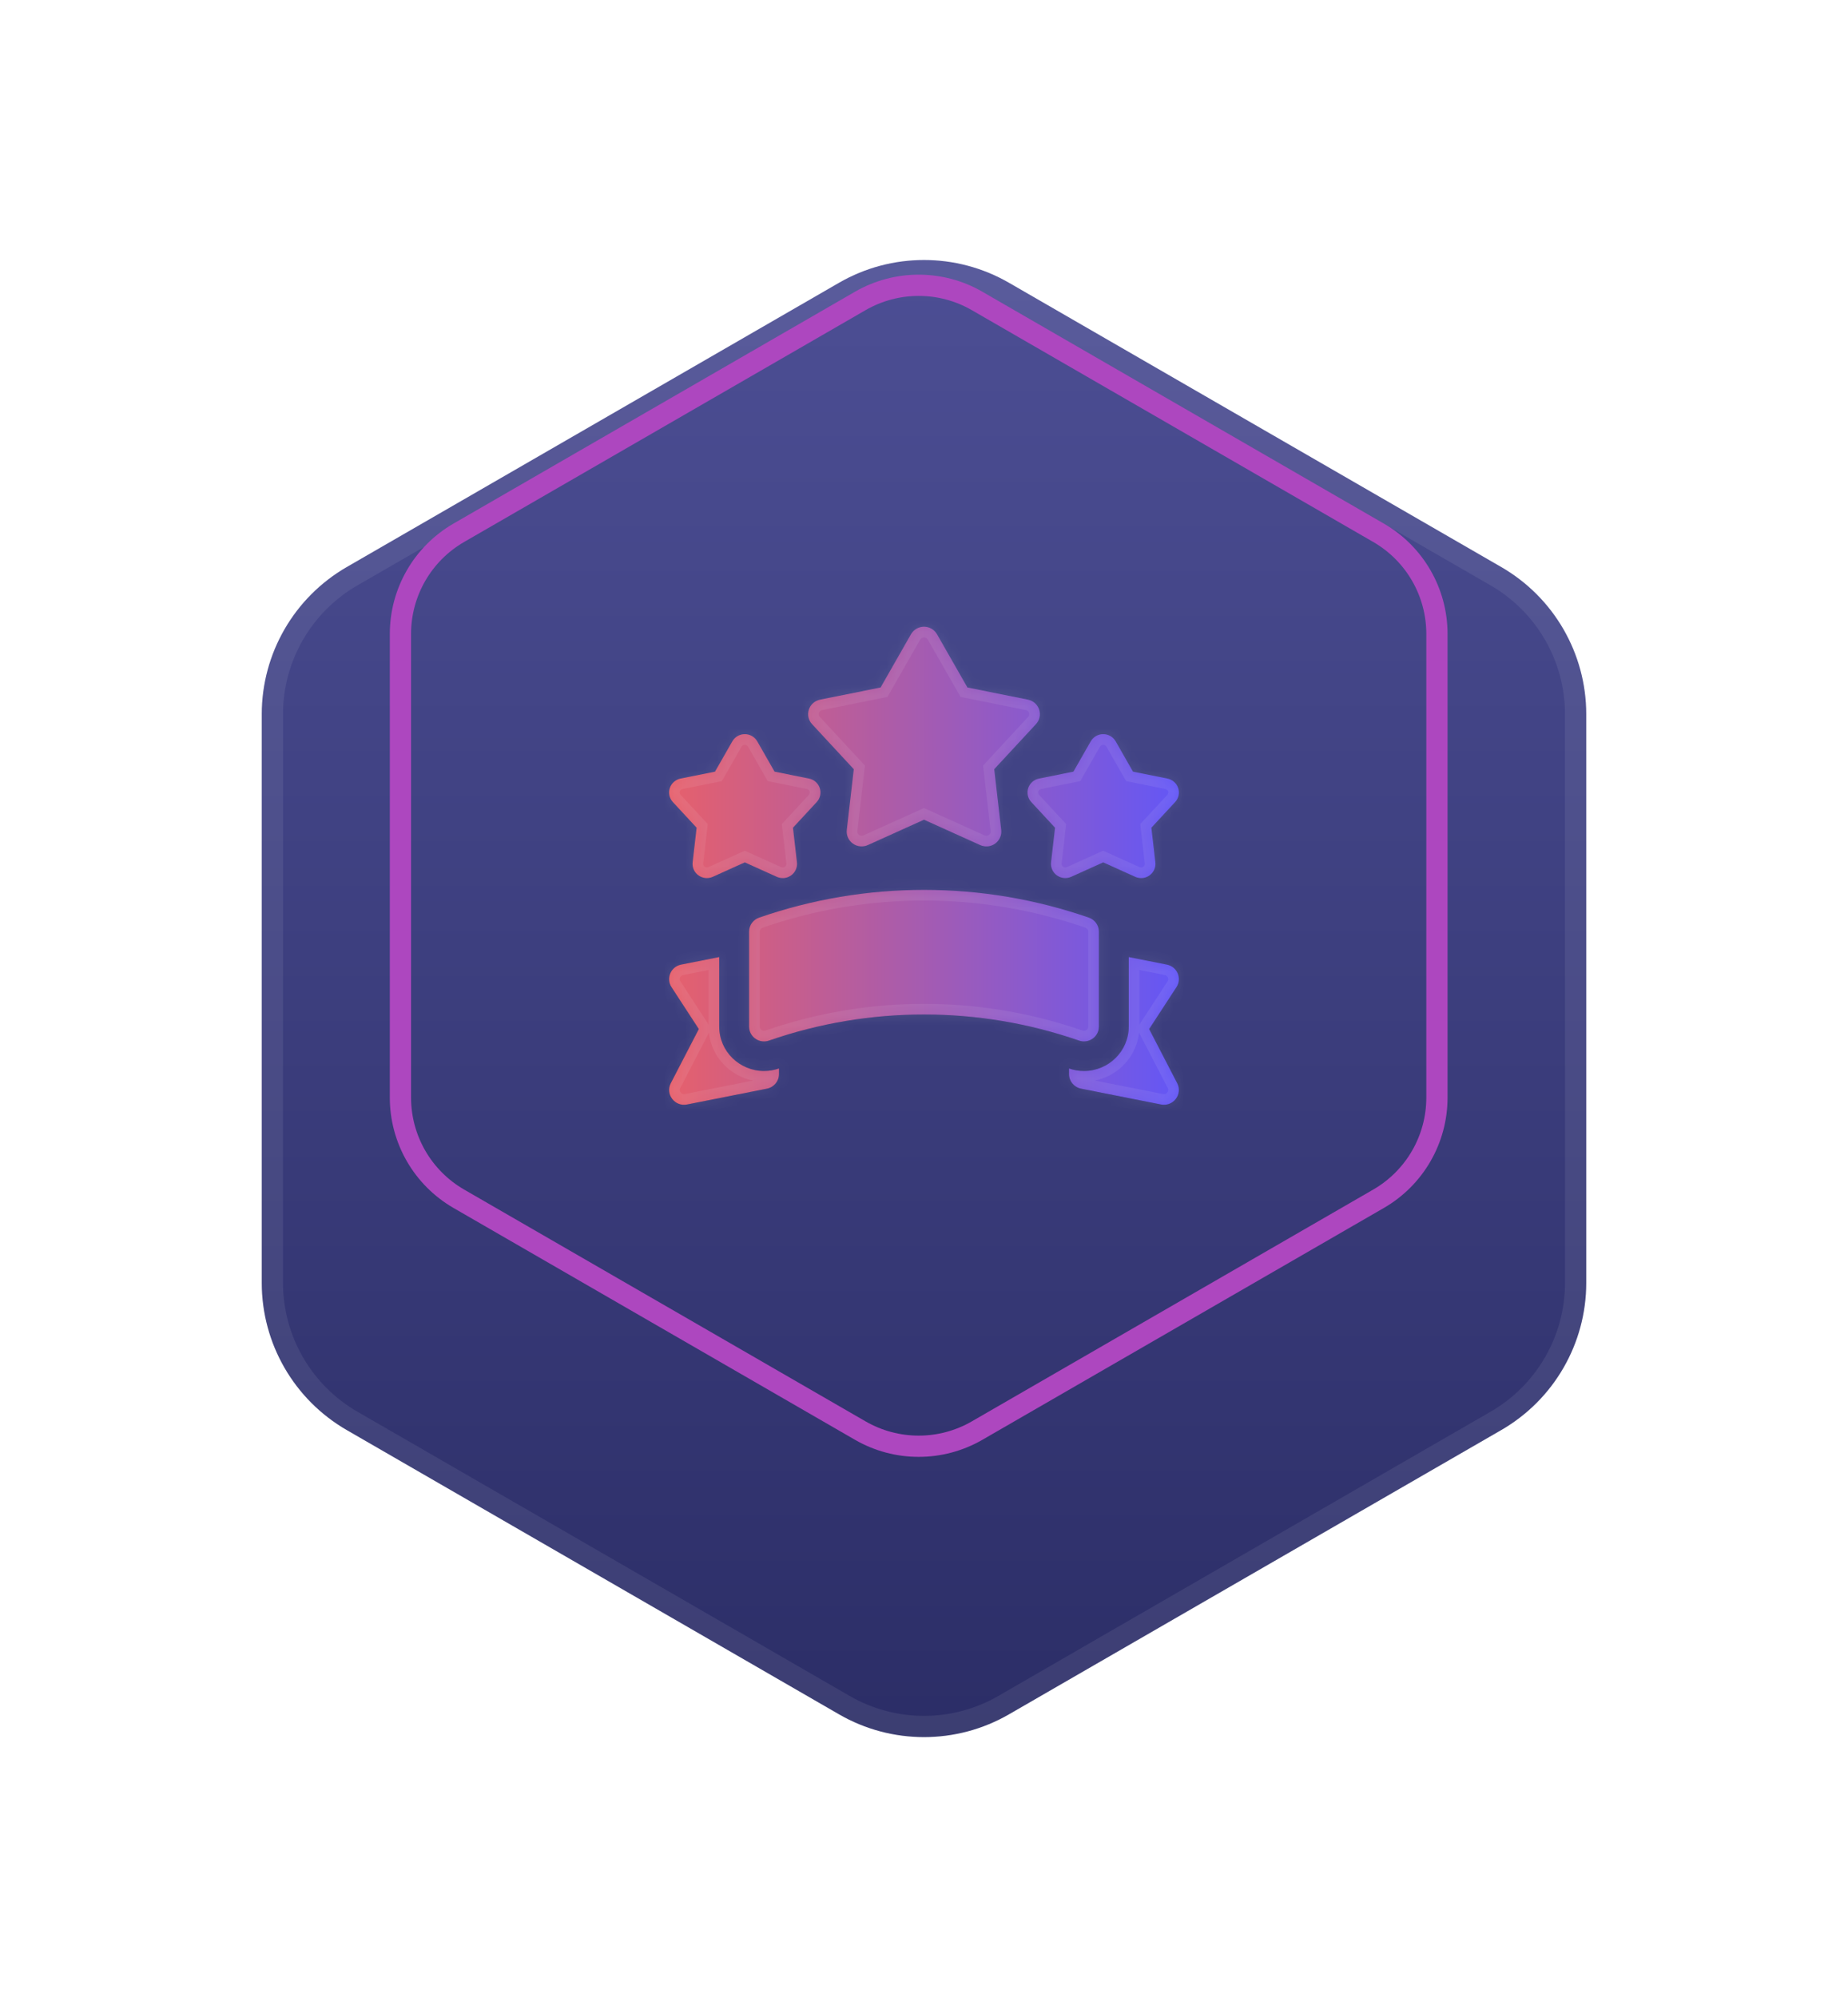 <svg width="174" height="188" viewBox="0 0 174 188" fill="none" xmlns="http://www.w3.org/2000/svg">
<g filter="url(#filter0_d)">
<path d="M79 14.619C83.95 11.761 90.05 11.761 95 14.619L141.354 41.381C146.304 44.239 149.354 49.521 149.354 55.238V108.762C149.354 114.479 146.304 119.761 141.354 122.619L95 149.381C90.05 152.239 83.95 152.239 79 149.381L32.646 122.619C27.696 119.761 24.646 114.479 24.646 108.762V55.238C24.646 49.521 27.696 44.239 32.646 41.381L79 14.619Z" fill="url(#paint0_linear)"/>
<path d="M79.5 15.485C84.141 12.805 89.859 12.805 94.5 15.485L140.854 42.247C145.495 44.927 148.354 49.879 148.354 55.238V108.762C148.354 114.121 145.495 119.073 140.854 121.753L94.5 148.515C89.859 151.195 84.141 151.195 79.5 148.515L33.146 121.753C28.505 119.073 25.646 114.121 25.646 108.762V55.238C25.646 49.879 28.505 44.927 33.146 42.247L79.5 15.485Z" stroke="white" stroke-opacity="0.078" stroke-width="2"/>
</g>
<path d="M81 28.33C84.403 26.365 88.597 26.365 92 28.33L129.796 50.152C133.2 52.117 135.296 55.748 135.296 59.678V103.322C135.296 107.252 133.2 110.883 129.796 112.848L92 134.67C88.597 136.635 84.403 136.635 81 134.67L43.203 112.848C39.8 110.883 37.703 107.252 37.703 103.322V59.678C37.703 55.748 39.8 52.117 43.203 50.152L81 28.33Z" stroke="#AD47BF" stroke-width="2"/>
<g filter="url(#filter1_d)">
<mask id="path-4-inside-1" fill="white">
<path fill-rule="evenodd" clip-rule="evenodd" d="M80.389 68.41L79.73 74.127C79.673 74.626 79.891 75.117 80.301 75.412C80.711 75.707 81.249 75.76 81.711 75.552L87 73.164L92.289 75.552L92.291 75.553C92.334 75.573 93.023 75.898 93.699 75.412C94.109 75.117 94.328 74.626 94.27 74.127L93.611 68.41L97.539 64.168C97.882 63.798 97.997 63.274 97.84 62.797C97.684 62.319 97.28 61.962 96.783 61.863L91.086 60.717L88.224 55.707C87.975 55.27 87.507 55 87 55C86.493 55 86.025 55.27 85.776 55.707L82.915 60.717L77.217 61.863C76.72 61.962 76.317 62.319 76.16 62.797C76.003 63.274 76.118 63.798 76.461 64.168L80.389 68.41ZM97.102 71.503C96.773 71.148 96.663 70.646 96.813 70.188C96.963 69.731 97.351 69.388 97.827 69.293L101.07 68.64L102.699 65.788C102.939 65.369 103.387 65.11 103.873 65.11C104.359 65.11 104.808 65.37 105.047 65.788L106.676 68.64L109.919 69.293C110.396 69.388 110.783 69.731 110.933 70.188C111.084 70.646 110.974 71.148 110.645 71.503L108.409 73.918L108.784 77.174C108.839 77.652 108.63 78.122 108.237 78.405C107.583 78.875 106.917 78.555 106.886 78.54L106.885 78.54L103.873 77.18L100.862 78.54C100.42 78.739 99.904 78.688 99.51 78.405C99.117 78.122 98.908 77.652 98.963 77.174L99.338 73.918L97.102 71.503ZM103.466 92.643V83.697C103.466 83.086 103.067 82.559 102.501 82.375C97.506 80.647 92.29 79.77 86.999 79.77C81.707 79.77 76.492 80.647 71.496 82.375C70.931 82.559 70.531 83.086 70.531 83.697V92.643C70.531 93.618 71.515 94.283 72.426 93.948C77.122 92.324 82.024 91.501 86.999 91.501C91.973 91.501 96.876 92.324 101.572 93.948C102.476 94.281 103.466 93.626 103.466 92.643ZM108.2 92.871L110.843 97.972C111.378 99.006 110.468 100.2 109.316 99.972L101.785 98.481C101.127 98.35 100.654 97.78 100.654 97.116V96.581C101.107 96.739 101.58 96.819 102.059 96.819C104.386 96.819 106.279 94.945 106.279 92.643V86.094L109.867 86.805C110.839 86.997 111.31 88.1 110.772 88.925L108.2 92.871ZM67.718 86.095V92.643C67.718 94.986 69.644 96.82 71.938 96.82C72.418 96.82 72.891 96.739 73.346 96.58V97.116C73.346 97.78 72.872 98.35 72.215 98.481L64.685 99.972C63.532 100.2 62.623 99.005 63.157 97.972L65.799 92.871L63.227 88.925C62.69 88.1 63.161 86.997 64.133 86.805L67.718 86.095ZM65.216 77.174L65.591 73.918L63.355 71.503C63.026 71.148 62.916 70.646 63.066 70.188C63.217 69.731 63.604 69.388 64.08 69.292L67.323 68.64L68.953 65.788C69.192 65.369 69.641 65.11 70.126 65.11C70.612 65.11 71.061 65.369 71.3 65.788L72.929 68.64L76.173 69.292C76.649 69.388 77.037 69.731 77.187 70.188C77.337 70.646 77.227 71.148 76.898 71.503L74.662 73.918L75.037 77.174C75.092 77.652 74.883 78.122 74.49 78.405C73.836 78.875 73.17 78.555 73.139 78.54L73.138 78.54L70.126 77.18L67.115 78.54C66.673 78.739 66.156 78.688 65.763 78.405C65.37 78.122 65.161 77.652 65.216 77.174Z"/>
</mask>
<path fill-rule="evenodd" clip-rule="evenodd" d="M80.389 68.41L79.73 74.127C79.673 74.626 79.891 75.117 80.301 75.412C80.711 75.707 81.249 75.76 81.711 75.552L87 73.164L92.289 75.552L92.291 75.553C92.334 75.573 93.023 75.898 93.699 75.412C94.109 75.117 94.328 74.626 94.27 74.127L93.611 68.41L97.539 64.168C97.882 63.798 97.997 63.274 97.84 62.797C97.684 62.319 97.28 61.962 96.783 61.863L91.086 60.717L88.224 55.707C87.975 55.27 87.507 55 87 55C86.493 55 86.025 55.27 85.776 55.707L82.915 60.717L77.217 61.863C76.72 61.962 76.317 62.319 76.16 62.797C76.003 63.274 76.118 63.798 76.461 64.168L80.389 68.41ZM97.102 71.503C96.773 71.148 96.663 70.646 96.813 70.188C96.963 69.731 97.351 69.388 97.827 69.293L101.07 68.64L102.699 65.788C102.939 65.369 103.387 65.11 103.873 65.11C104.359 65.11 104.808 65.37 105.047 65.788L106.676 68.64L109.919 69.293C110.396 69.388 110.783 69.731 110.933 70.188C111.084 70.646 110.974 71.148 110.645 71.503L108.409 73.918L108.784 77.174C108.839 77.652 108.63 78.122 108.237 78.405C107.583 78.875 106.917 78.555 106.886 78.54L106.885 78.54L103.873 77.18L100.862 78.54C100.42 78.739 99.904 78.688 99.51 78.405C99.117 78.122 98.908 77.652 98.963 77.174L99.338 73.918L97.102 71.503ZM103.466 92.643V83.697C103.466 83.086 103.067 82.559 102.501 82.375C97.506 80.647 92.29 79.77 86.999 79.77C81.707 79.77 76.492 80.647 71.496 82.375C70.931 82.559 70.531 83.086 70.531 83.697V92.643C70.531 93.618 71.515 94.283 72.426 93.948C77.122 92.324 82.024 91.501 86.999 91.501C91.973 91.501 96.876 92.324 101.572 93.948C102.476 94.281 103.466 93.626 103.466 92.643ZM108.2 92.871L110.843 97.972C111.378 99.006 110.468 100.2 109.316 99.972L101.785 98.481C101.127 98.35 100.654 97.78 100.654 97.116V96.581C101.107 96.739 101.58 96.819 102.059 96.819C104.386 96.819 106.279 94.945 106.279 92.643V86.094L109.867 86.805C110.839 86.997 111.31 88.1 110.772 88.925L108.2 92.871ZM67.718 86.095V92.643C67.718 94.986 69.644 96.82 71.938 96.82C72.418 96.82 72.891 96.739 73.346 96.58V97.116C73.346 97.78 72.872 98.35 72.215 98.481L64.685 99.972C63.532 100.2 62.623 99.005 63.157 97.972L65.799 92.871L63.227 88.925C62.69 88.1 63.161 86.997 64.133 86.805L67.718 86.095ZM65.216 77.174L65.591 73.918L63.355 71.503C63.026 71.148 62.916 70.646 63.066 70.188C63.217 69.731 63.604 69.388 64.08 69.292L67.323 68.64L68.953 65.788C69.192 65.369 69.641 65.11 70.126 65.11C70.612 65.11 71.061 65.369 71.3 65.788L72.929 68.64L76.173 69.292C76.649 69.388 77.037 69.731 77.187 70.188C77.337 70.646 77.227 71.148 76.898 71.503L74.662 73.918L75.037 77.174C75.092 77.652 74.883 78.122 74.49 78.405C73.836 78.875 73.17 78.555 73.139 78.54L73.138 78.54L70.126 77.18L67.115 78.54C66.673 78.739 66.156 78.688 65.763 78.405C65.37 78.122 65.161 77.652 65.216 77.174Z" fill="url(#paint1_linear)"/>
<path fill-rule="evenodd" clip-rule="evenodd" d="M80.389 68.41L79.73 74.127C79.673 74.626 79.891 75.117 80.301 75.412C80.711 75.707 81.249 75.76 81.711 75.552L87 73.164L92.289 75.552L92.291 75.553C92.334 75.573 93.023 75.898 93.699 75.412C94.109 75.117 94.328 74.626 94.27 74.127L93.611 68.41L97.539 64.168C97.882 63.798 97.997 63.274 97.84 62.797C97.684 62.319 97.28 61.962 96.783 61.863L91.086 60.717L88.224 55.707C87.975 55.27 87.507 55 87 55C86.493 55 86.025 55.27 85.776 55.707L82.915 60.717L77.217 61.863C76.72 61.962 76.317 62.319 76.16 62.797C76.003 63.274 76.118 63.798 76.461 64.168L80.389 68.41ZM97.102 71.503C96.773 71.148 96.663 70.646 96.813 70.188C96.963 69.731 97.351 69.388 97.827 69.293L101.07 68.64L102.699 65.788C102.939 65.369 103.387 65.11 103.873 65.11C104.359 65.11 104.808 65.37 105.047 65.788L106.676 68.64L109.919 69.293C110.396 69.388 110.783 69.731 110.933 70.188C111.084 70.646 110.974 71.148 110.645 71.503L108.409 73.918L108.784 77.174C108.839 77.652 108.63 78.122 108.237 78.405C107.583 78.875 106.917 78.555 106.886 78.54L106.885 78.54L103.873 77.18L100.862 78.54C100.42 78.739 99.904 78.688 99.51 78.405C99.117 78.122 98.908 77.652 98.963 77.174L99.338 73.918L97.102 71.503ZM103.466 92.643V83.697C103.466 83.086 103.067 82.559 102.501 82.375C97.506 80.647 92.29 79.77 86.999 79.77C81.707 79.77 76.492 80.647 71.496 82.375C70.931 82.559 70.531 83.086 70.531 83.697V92.643C70.531 93.618 71.515 94.283 72.426 93.948C77.122 92.324 82.024 91.501 86.999 91.501C91.973 91.501 96.876 92.324 101.572 93.948C102.476 94.281 103.466 93.626 103.466 92.643ZM108.2 92.871L110.843 97.972C111.378 99.006 110.468 100.2 109.316 99.972L101.785 98.481C101.127 98.35 100.654 97.78 100.654 97.116V96.581C101.107 96.739 101.58 96.819 102.059 96.819C104.386 96.819 106.279 94.945 106.279 92.643V86.094L109.867 86.805C110.839 86.997 111.31 88.1 110.772 88.925L108.2 92.871ZM67.718 86.095V92.643C67.718 94.986 69.644 96.82 71.938 96.82C72.418 96.82 72.891 96.739 73.346 96.58V97.116C73.346 97.78 72.872 98.35 72.215 98.481L64.685 99.972C63.532 100.2 62.623 99.005 63.157 97.972L65.799 92.871L63.227 88.925C62.69 88.1 63.161 86.997 64.133 86.805L67.718 86.095ZM65.216 77.174L65.591 73.918L63.355 71.503C63.026 71.148 62.916 70.646 63.066 70.188C63.217 69.731 63.604 69.388 64.08 69.292L67.323 68.64L68.953 65.788C69.192 65.369 69.641 65.11 70.126 65.11C70.612 65.11 71.061 65.369 71.3 65.788L72.929 68.64L76.173 69.292C76.649 69.388 77.037 69.731 77.187 70.188C77.337 70.646 77.227 71.148 76.898 71.503L74.662 73.918L75.037 77.174C75.092 77.652 74.883 78.122 74.49 78.405C73.836 78.875 73.17 78.555 73.139 78.54L73.138 78.54L70.126 77.18L67.115 78.54C66.673 78.739 66.156 78.688 65.763 78.405C65.37 78.122 65.161 77.652 65.216 77.174Z" fill="url(#paint2_linear)"/>
<path d="M79.73 74.127L78.737 74.013L78.737 74.013L79.73 74.127ZM80.389 68.41L81.383 68.524L81.436 68.067L81.123 67.73L80.389 68.41ZM80.301 75.412L80.885 74.6L80.884 74.6L80.301 75.412ZM81.711 75.552L82.122 76.464L82.122 76.464L81.711 75.552ZM87 73.164L87.412 72.253L87 72.067L86.589 72.253L87 73.164ZM92.289 75.552L92.713 74.646L92.701 74.641L92.289 75.552ZM92.291 75.553L92.718 74.649L92.715 74.647L92.291 75.553ZM93.699 75.412L93.116 74.6L93.115 74.6L93.699 75.412ZM94.27 74.127L95.264 74.013L95.264 74.013L94.27 74.127ZM93.611 68.41L92.877 67.73L92.565 68.067L92.617 68.524L93.611 68.41ZM97.539 64.168L96.806 63.488L96.806 63.488L97.539 64.168ZM97.84 62.797L98.79 62.485L98.79 62.484L97.84 62.797ZM96.783 61.863L96.586 62.843L96.586 62.843L96.783 61.863ZM91.086 60.717L90.218 61.213L90.443 61.608L90.889 61.697L91.086 60.717ZM88.224 55.707L87.356 56.203L87.356 56.203L88.224 55.707ZM85.776 55.707L86.644 56.203L86.644 56.203L85.776 55.707ZM82.915 60.717L83.112 61.697L83.557 61.608L83.783 61.213L82.915 60.717ZM77.217 61.863L77.414 62.843L77.414 62.843L77.217 61.863ZM76.16 62.797L75.21 62.484L75.21 62.485L76.16 62.797ZM76.461 64.168L77.195 63.488L77.194 63.488L76.461 64.168ZM96.813 70.188L95.863 69.876L95.863 69.877L96.813 70.188ZM97.102 71.503L96.368 72.182L96.368 72.183L97.102 71.503ZM97.827 69.293L98.024 70.273L98.024 70.273L97.827 69.293ZM101.07 68.64L101.267 69.621L101.713 69.531L101.938 69.136L101.07 68.64ZM102.699 65.788L101.831 65.292L101.831 65.292L102.699 65.788ZM105.047 65.788L104.179 66.284L104.179 66.284L105.047 65.788ZM106.676 68.64L105.808 69.136L106.033 69.531L106.479 69.621L106.676 68.64ZM109.919 69.293L109.722 70.273L109.722 70.273L109.919 69.293ZM110.933 70.188L109.983 70.5L109.983 70.501L110.933 70.188ZM110.645 71.503L111.379 72.183L111.379 72.182L110.645 71.503ZM108.409 73.918L107.675 73.239L107.363 73.576L107.415 74.033L108.409 73.918ZM108.784 77.174L107.79 77.288L107.79 77.289L108.784 77.174ZM108.237 78.405L107.653 77.593L107.653 77.593L108.237 78.405ZM106.886 78.54L107.318 77.638L107.318 77.638L106.886 78.54ZM106.885 78.54L107.317 77.638L107.307 77.633L107.296 77.628L106.885 78.54ZM103.873 77.18L104.285 76.269L103.873 76.083L103.462 76.269L103.873 77.18ZM100.862 78.54L100.451 77.628L100.451 77.628L100.862 78.54ZM99.51 78.405L98.926 79.217L98.927 79.217L99.51 78.405ZM98.963 77.174L97.969 77.059L97.969 77.06L98.963 77.174ZM99.338 73.918L100.332 74.033L100.384 73.576L100.072 73.239L99.338 73.918ZM102.501 82.375L102.174 83.32L102.182 83.323L102.191 83.325L102.501 82.375ZM71.496 82.375L71.807 83.325L71.815 83.323L71.823 83.32L71.496 82.375ZM72.426 93.948L72.099 93.004L72.091 93.007L72.082 93.01L72.426 93.948ZM101.572 93.948L101.916 93.01L101.908 93.007L101.899 93.004L101.572 93.948ZM110.843 97.972L111.731 97.512L111.731 97.512L110.843 97.972ZM108.2 92.871L107.362 92.326L107.044 92.814L107.312 93.332L108.2 92.871ZM109.316 99.972L109.51 98.991L109.51 98.991L109.316 99.972ZM101.785 98.481L101.59 99.462L101.591 99.462L101.785 98.481ZM100.654 96.581L100.985 95.637L99.654 95.17V96.581H100.654ZM106.279 86.094L106.473 85.113L105.279 84.876V86.094H106.279ZM109.867 86.805L109.672 87.786L109.673 87.786L109.867 86.805ZM110.772 88.925L109.935 88.378L109.935 88.379L110.772 88.925ZM67.718 86.095H68.718V84.878L67.524 85.114L67.718 86.095ZM73.346 96.58H74.346V95.171L73.016 95.636L73.346 96.58ZM72.215 98.481L72.409 99.462L72.411 99.462L72.215 98.481ZM64.685 99.972L64.49 98.991L64.49 98.991L64.685 99.972ZM63.157 97.972L62.27 97.512L62.27 97.512L63.157 97.972ZM65.799 92.871L66.687 93.331L66.955 92.814L66.637 92.326L65.799 92.871ZM63.227 88.925L64.065 88.379L64.065 88.378L63.227 88.925ZM64.133 86.805L64.327 87.786L64.328 87.786L64.133 86.805ZM65.591 73.918L66.585 74.033L66.637 73.576L66.325 73.239L65.591 73.918ZM65.216 77.174L64.223 77.059L64.222 77.059L65.216 77.174ZM63.355 71.503L64.088 70.823L64.088 70.823L63.355 71.503ZM63.066 70.188L62.116 69.876L62.116 69.877L63.066 70.188ZM64.08 69.292L63.883 68.312L63.882 68.312L64.08 69.292ZM67.323 68.64L67.521 69.621L67.966 69.531L68.192 69.136L67.323 68.64ZM68.953 65.788L69.821 66.284L69.821 66.284L68.953 65.788ZM71.3 65.788L70.432 66.284L70.432 66.284L71.3 65.788ZM72.929 68.64L72.061 69.136L72.287 69.531L72.732 69.621L72.929 68.64ZM76.173 69.292L75.976 70.273L75.976 70.273L76.173 69.292ZM77.187 70.188L78.137 69.877L78.137 69.876L77.187 70.188ZM76.898 71.503L76.165 70.823L76.165 70.823L76.898 71.503ZM74.662 73.918L73.928 73.239L73.616 73.576L73.668 74.033L74.662 73.918ZM75.037 77.174L74.043 77.288L74.044 77.288L75.037 77.174ZM74.49 78.405L73.906 77.593L73.906 77.593L74.49 78.405ZM73.139 78.54L73.572 77.638L73.57 77.638L73.139 78.54ZM73.138 78.54L73.569 77.637L73.559 77.632L73.549 77.628L73.138 78.54ZM70.126 77.18L70.538 76.269L70.126 76.083L69.715 76.269L70.126 77.18ZM67.115 78.54L66.704 77.628L66.704 77.628L67.115 78.54ZM65.763 78.405L65.179 79.217L65.179 79.217L65.763 78.405ZM80.724 74.242L81.383 68.524L79.396 68.295L78.737 74.013L80.724 74.242ZM80.884 74.6C80.767 74.515 80.708 74.378 80.724 74.242L78.737 74.013C78.638 74.875 79.015 75.719 79.717 76.224L80.884 74.6ZM81.3 74.641C81.163 74.702 81.004 74.686 80.885 74.6L79.717 76.223C80.418 76.728 81.335 76.819 82.122 76.464L81.3 74.641ZM86.589 72.253L81.299 74.641L82.122 76.464L87.412 74.076L86.589 72.253ZM92.701 74.641L87.412 72.253L86.589 74.076L91.878 76.464L92.701 74.641ZM92.715 74.647L92.713 74.646L91.866 76.458L91.868 76.459L92.715 74.647ZM93.115 74.6C93.013 74.674 92.924 74.683 92.845 74.676C92.801 74.672 92.762 74.663 92.736 74.654C92.723 74.65 92.715 74.647 92.713 74.646C92.712 74.646 92.712 74.646 92.713 74.647C92.716 74.648 92.718 74.649 92.718 74.649L91.865 76.458C91.949 76.497 93.123 77.058 94.283 76.223L93.115 74.6ZM93.277 74.242C93.292 74.377 93.234 74.515 93.116 74.6L94.283 76.224C94.985 75.719 95.363 74.875 95.264 74.013L93.277 74.242ZM92.617 68.524L93.277 74.242L95.264 74.013L94.604 68.295L92.617 68.524ZM96.806 63.488L92.877 67.73L94.344 69.089L98.273 64.847L96.806 63.488ZM96.89 63.108C96.933 63.239 96.903 63.384 96.806 63.488L98.273 64.847C98.862 64.212 99.061 63.309 98.79 62.485L96.89 63.108ZM96.586 62.843C96.733 62.873 96.847 62.977 96.89 63.109L98.79 62.484C98.52 61.662 97.826 61.052 96.98 60.882L96.586 62.843ZM90.889 61.697L96.586 62.843L96.98 60.882L91.283 59.736L90.889 61.697ZM87.356 56.203L90.218 61.213L91.954 60.221L89.092 55.211L87.356 56.203ZM87 56C87.152 56 87.286 56.081 87.356 56.203L89.093 55.211C88.663 54.459 87.863 54 87 54V56ZM86.644 56.203C86.714 56.081 86.848 56 87 56V54C86.138 54 85.337 54.459 84.908 55.211L86.644 56.203ZM83.783 61.213L86.644 56.203L84.908 55.211L82.046 60.221L83.783 61.213ZM77.414 62.843L83.112 61.697L82.717 59.736L77.02 60.882L77.414 62.843ZM77.11 63.109C77.153 62.977 77.267 62.873 77.414 62.843L77.02 60.882C76.174 61.052 75.48 61.662 75.21 62.484L77.11 63.109ZM77.194 63.488C77.098 63.384 77.067 63.239 77.11 63.108L75.21 62.485C74.94 63.308 75.138 64.212 75.727 64.847L77.194 63.488ZM81.123 67.73L77.195 63.488L75.727 64.847L79.656 69.089L81.123 67.73ZM95.863 69.877C95.599 70.681 95.794 71.562 96.368 72.182L97.836 70.824C97.753 70.734 97.727 70.611 97.763 70.5L95.863 69.877ZM97.63 68.312C96.804 68.478 96.127 69.073 95.863 69.876L97.763 70.5C97.8 70.388 97.897 70.299 98.024 70.273L97.63 68.312ZM100.873 67.66L97.63 68.312L98.024 70.273L101.267 69.621L100.873 67.66ZM101.831 65.292L100.202 68.144L101.938 69.136L103.568 66.284L101.831 65.292ZM103.873 64.11C103.031 64.11 102.25 64.558 101.831 65.292L103.567 66.284C103.627 66.18 103.743 66.11 103.873 66.11V64.11ZM105.915 65.292C105.497 64.559 104.715 64.11 103.873 64.11V66.11C104.004 66.11 104.119 66.18 104.179 66.284L105.915 65.292ZM107.545 68.144L105.915 65.292L104.179 66.284L105.808 69.136L107.545 68.144ZM110.117 68.312L106.874 67.66L106.479 69.621L109.722 70.273L110.117 68.312ZM111.884 69.876C111.62 69.073 110.942 68.478 110.116 68.312L109.722 70.273C109.85 70.299 109.947 70.388 109.983 70.5L111.884 69.876ZM111.379 72.182C111.953 71.562 112.148 70.681 111.883 69.876L109.983 70.501C110.02 70.611 109.994 70.734 109.911 70.824L111.379 72.182ZM109.143 74.598L111.379 72.183L109.911 70.824L107.675 73.239L109.143 74.598ZM109.777 77.059L109.402 73.804L107.415 74.033L107.79 77.288L109.777 77.059ZM108.82 79.217C109.506 78.724 109.875 77.9 109.777 77.059L107.79 77.289C107.804 77.403 107.754 77.52 107.653 77.593L108.82 79.217ZM106.453 79.442C106.527 79.477 107.68 80.037 108.82 79.217L107.653 77.593C107.602 77.63 107.561 77.645 107.529 77.652C107.494 77.66 107.457 77.662 107.419 77.659C107.38 77.655 107.346 77.646 107.324 77.639C107.313 77.636 107.307 77.633 107.307 77.633C107.307 77.633 107.308 77.634 107.31 77.635C107.312 77.635 107.313 77.636 107.315 77.637C107.317 77.638 107.319 77.638 107.318 77.638L106.453 79.442ZM106.452 79.441L106.453 79.442L107.318 77.638L107.317 77.638L106.452 79.441ZM103.462 78.091L106.473 79.451L107.296 77.628L104.285 76.269L103.462 78.091ZM101.274 79.451L104.285 78.091L103.462 76.269L100.451 77.628L101.274 79.451ZM98.927 79.217C99.611 79.709 100.506 79.797 101.274 79.451L100.451 77.628C100.334 77.681 100.197 77.667 100.093 77.593L98.927 79.217ZM97.969 77.06C97.873 77.9 98.241 78.724 98.926 79.217L100.094 77.593C99.993 77.52 99.943 77.403 99.956 77.288L97.969 77.06ZM98.345 73.804L97.969 77.059L99.956 77.288L100.332 74.033L98.345 73.804ZM96.368 72.183L98.604 74.598L100.072 73.239L97.835 70.824L96.368 72.183ZM102.466 83.697V92.643H104.466V83.697H102.466ZM102.191 83.325C102.358 83.38 102.466 83.533 102.466 83.697H104.466C104.466 82.639 103.775 81.739 102.811 81.424L102.191 83.325ZM86.999 80.77C92.179 80.77 97.284 81.628 102.174 83.32L102.828 81.43C97.728 79.665 92.402 78.77 86.999 78.77V80.77ZM71.823 83.32C76.713 81.628 81.818 80.77 86.999 80.77V78.77C81.596 78.77 76.27 79.665 71.169 81.43L71.823 83.32ZM71.531 83.697C71.531 83.533 71.639 83.38 71.807 83.325L71.186 81.424C70.223 81.739 69.531 82.639 69.531 83.697H71.531ZM71.531 92.643V83.697H69.531V92.643H71.531ZM72.082 93.01C71.803 93.112 71.531 92.901 71.531 92.643H69.531C69.531 94.334 71.227 95.454 72.771 94.887L72.082 93.01ZM86.999 90.501C81.913 90.501 76.9 91.343 72.099 93.004L72.753 94.894C77.343 93.306 82.135 92.501 86.999 92.501V90.501ZM101.899 93.004C97.098 91.343 92.085 90.501 86.999 90.501V92.501C91.862 92.501 96.654 93.306 101.245 94.894L101.899 93.004ZM102.466 92.643C102.466 92.901 102.195 93.112 101.916 93.01L101.227 94.887C102.756 95.449 104.466 94.35 104.466 92.643H102.466ZM111.731 97.512L109.088 92.411L107.312 93.332L109.955 98.432L111.731 97.512ZM109.121 100.953C111.072 101.339 112.662 99.311 111.731 97.512L109.955 98.432C110.094 98.701 109.863 99.061 109.51 98.991L109.121 100.953ZM101.591 99.462L109.121 100.953L109.51 98.991L101.979 97.5L101.591 99.462ZM99.654 97.116C99.654 98.264 100.471 99.24 101.59 99.462L101.98 97.501C101.782 97.461 101.654 97.295 101.654 97.116H99.654ZM99.654 96.581V97.116H101.654V96.581H99.654ZM102.059 95.819C101.692 95.819 101.331 95.758 100.985 95.637L100.324 97.524C100.884 97.721 101.468 97.819 102.059 97.819V95.819ZM105.279 92.643C105.279 94.383 103.843 95.819 102.059 95.819V97.819C104.928 97.819 107.279 95.508 107.279 92.643H105.279ZM105.279 86.094V92.643H107.279V86.094H105.279ZM110.061 85.824L106.473 85.113L106.085 87.075L109.672 87.786L110.061 85.824ZM111.61 89.471C112.541 88.043 111.716 86.151 110.061 85.824L109.673 87.786C109.962 87.843 110.079 88.157 109.935 88.378L111.61 89.471ZM109.038 93.417L111.61 89.471L109.935 88.379L107.362 92.326L109.038 93.417ZM68.718 92.643V86.095H66.718V92.643H68.718ZM71.938 95.82C70.175 95.82 68.718 94.413 68.718 92.643H66.718C66.718 95.559 69.112 97.82 71.938 97.82V95.82ZM73.016 95.636C72.665 95.758 72.303 95.82 71.938 95.82V97.82C72.532 97.82 73.117 97.719 73.675 97.524L73.016 95.636ZM74.346 97.116V96.58H72.346V97.116H74.346ZM72.411 99.462C73.527 99.24 74.346 98.265 74.346 97.116H72.346C72.346 97.294 72.218 97.461 72.02 97.501L72.411 99.462ZM64.879 100.953L72.409 99.462L72.021 97.5L64.49 98.991L64.879 100.953ZM62.27 97.512C61.339 99.31 62.927 101.339 64.879 100.953L64.49 98.991C64.138 99.061 63.906 98.701 64.046 98.432L62.27 97.512ZM64.911 92.412L62.27 97.512L64.046 98.432L66.687 93.331L64.911 92.412ZM62.389 89.471L64.962 93.417L66.637 92.326L64.065 88.379L62.389 89.471ZM63.94 85.824C62.284 86.151 61.459 88.043 62.389 89.471L64.065 88.378C63.921 88.158 64.038 87.843 64.327 87.786L63.94 85.824ZM67.524 85.114L63.939 85.824L64.328 87.786L67.912 87.076L67.524 85.114ZM64.598 73.804L64.223 77.059L66.209 77.288L66.585 74.033L64.598 73.804ZM62.621 72.182L64.858 74.598L66.325 73.239L64.088 70.823L62.621 72.182ZM62.116 69.877C61.852 70.681 62.047 71.562 62.621 72.182L64.088 70.823C64.006 70.734 63.98 70.611 64.016 70.5L62.116 69.877ZM63.882 68.312C63.057 68.479 62.38 69.073 62.116 69.876L64.016 70.501C64.053 70.388 64.15 70.298 64.278 70.273L63.882 68.312ZM67.126 67.66L63.883 68.312L64.277 70.273L67.521 69.621L67.126 67.66ZM68.085 65.292L66.455 68.144L68.192 69.136L69.821 66.284L68.085 65.292ZM70.126 64.11C69.285 64.11 68.503 64.558 68.084 65.293L69.821 66.284C69.881 66.18 69.996 66.11 70.126 66.11V64.11ZM72.169 65.293C71.75 64.558 70.968 64.11 70.126 64.11V66.11C70.257 66.11 70.372 66.18 70.432 66.284L72.169 65.293ZM73.798 68.144L72.168 65.292L70.432 66.284L72.061 69.136L73.798 68.144ZM76.37 68.312L73.127 67.66L72.732 69.621L75.976 70.273L76.37 68.312ZM78.137 69.876C77.873 69.073 77.196 68.478 76.37 68.312L75.976 70.273C76.102 70.298 76.2 70.388 76.237 70.501L78.137 69.876ZM77.632 72.182C78.206 71.562 78.401 70.681 78.137 69.877L76.237 70.5C76.273 70.611 76.247 70.734 76.165 70.823L77.632 72.182ZM75.396 74.598L77.632 72.182L76.165 70.823L73.928 73.239L75.396 74.598ZM76.03 77.059L75.655 73.804L73.668 74.033L74.043 77.288L76.03 77.059ZM75.074 79.217C75.759 78.724 76.128 77.9 76.03 77.059L74.044 77.288C74.057 77.403 74.007 77.52 73.906 77.593L75.074 79.217ZM72.706 79.442C72.78 79.477 73.933 80.037 75.074 79.217L73.906 77.593C73.855 77.63 73.814 77.645 73.782 77.652C73.747 77.66 73.711 77.662 73.672 77.659C73.633 77.655 73.599 77.646 73.577 77.639C73.567 77.636 73.561 77.633 73.56 77.633C73.56 77.633 73.561 77.634 73.564 77.635C73.565 77.635 73.567 77.636 73.568 77.637C73.57 77.638 73.572 77.639 73.572 77.638L72.706 79.442ZM72.707 79.442L72.708 79.442L73.57 77.638L73.569 77.637L72.707 79.442ZM69.715 78.091L72.726 79.451L73.549 77.628L70.538 76.269L69.715 78.091ZM67.527 79.451L70.538 78.091L69.715 76.269L66.704 77.628L67.527 79.451ZM65.179 79.217C65.863 79.709 66.76 79.797 67.527 79.451L66.704 77.628C66.587 77.681 66.45 77.667 66.347 77.593L65.179 79.217ZM64.222 77.059C64.126 77.9 64.494 78.724 65.179 79.217L66.347 77.593C66.246 77.521 66.196 77.403 66.21 77.288L64.222 77.059Z" fill="white" fill-opacity="0.078" mask="url(#path-4-inside-1)"/>
</g>
<defs>
<filter id="filter0_d" x="0.646" y="0.475" width="172.708" height="187.05" filterUnits="userSpaceOnUse" color-interpolation-filters="sRGB">
<feFlood flood-opacity="0" result="BackgroundImageFix"/>
<feColorMatrix in="SourceAlpha" type="matrix" values="0 0 0 0 0 0 0 0 0 0 0 0 0 0 0 0 0 0 127 0"/>
<feOffset dy="12"/>
<feGaussianBlur stdDeviation="12"/>
<feColorMatrix type="matrix" values="0 0 0 0 0 0 0 0 0 0.004 0 0 0 0 0.171 0 0 0 0.157 0"/>
<feBlend mode="normal" in2="BackgroundImageFix" result="effect1_dropShadow"/>
<feBlend mode="normal" in="SourceGraphic" in2="effect1_dropShadow" result="shape"/>
</filter>
<filter id="filter1_d" x="55" y="51" width="64" height="61" filterUnits="userSpaceOnUse" color-interpolation-filters="sRGB">
<feFlood flood-opacity="0" result="BackgroundImageFix"/>
<feColorMatrix in="SourceAlpha" type="matrix" values="0 0 0 0 0 0 0 0 0 0 0 0 0 0 0 0 0 0 127 0"/>
<feOffset dy="4"/>
<feGaussianBlur stdDeviation="4"/>
<feColorMatrix type="matrix" values="0 0 0 0 0 0 0 0 0 0.004 0 0 0 0 0.171 0 0 0 0.157 0"/>
<feBlend mode="normal" in2="BackgroundImageFix" result="effect1_dropShadow"/>
<feBlend mode="normal" in="SourceGraphic" in2="effect1_dropShadow" result="shape"/>
</filter>
<linearGradient id="paint0_linear" x1="15" y1="10" x2="15" y2="154" gradientUnits="userSpaceOnUse">
<stop stop-color="#4D4F95"/>
<stop offset="1" stop-color="#2B2D66"/>
</linearGradient>
<linearGradient id="paint1_linear" x1="63" y1="55" x2="63" y2="100" gradientUnits="userSpaceOnUse">
<stop stop-color="#4D4F95"/>
<stop offset="1" stop-color="#2B2D66"/>
</linearGradient>
<linearGradient id="paint2_linear" x1="111" y1="55" x2="63" y2="55" gradientUnits="userSpaceOnUse">
<stop stop-color="#6357F6"/>
<stop offset="1" stop-color="#E6606C"/>
</linearGradient>
</defs>
</svg>
